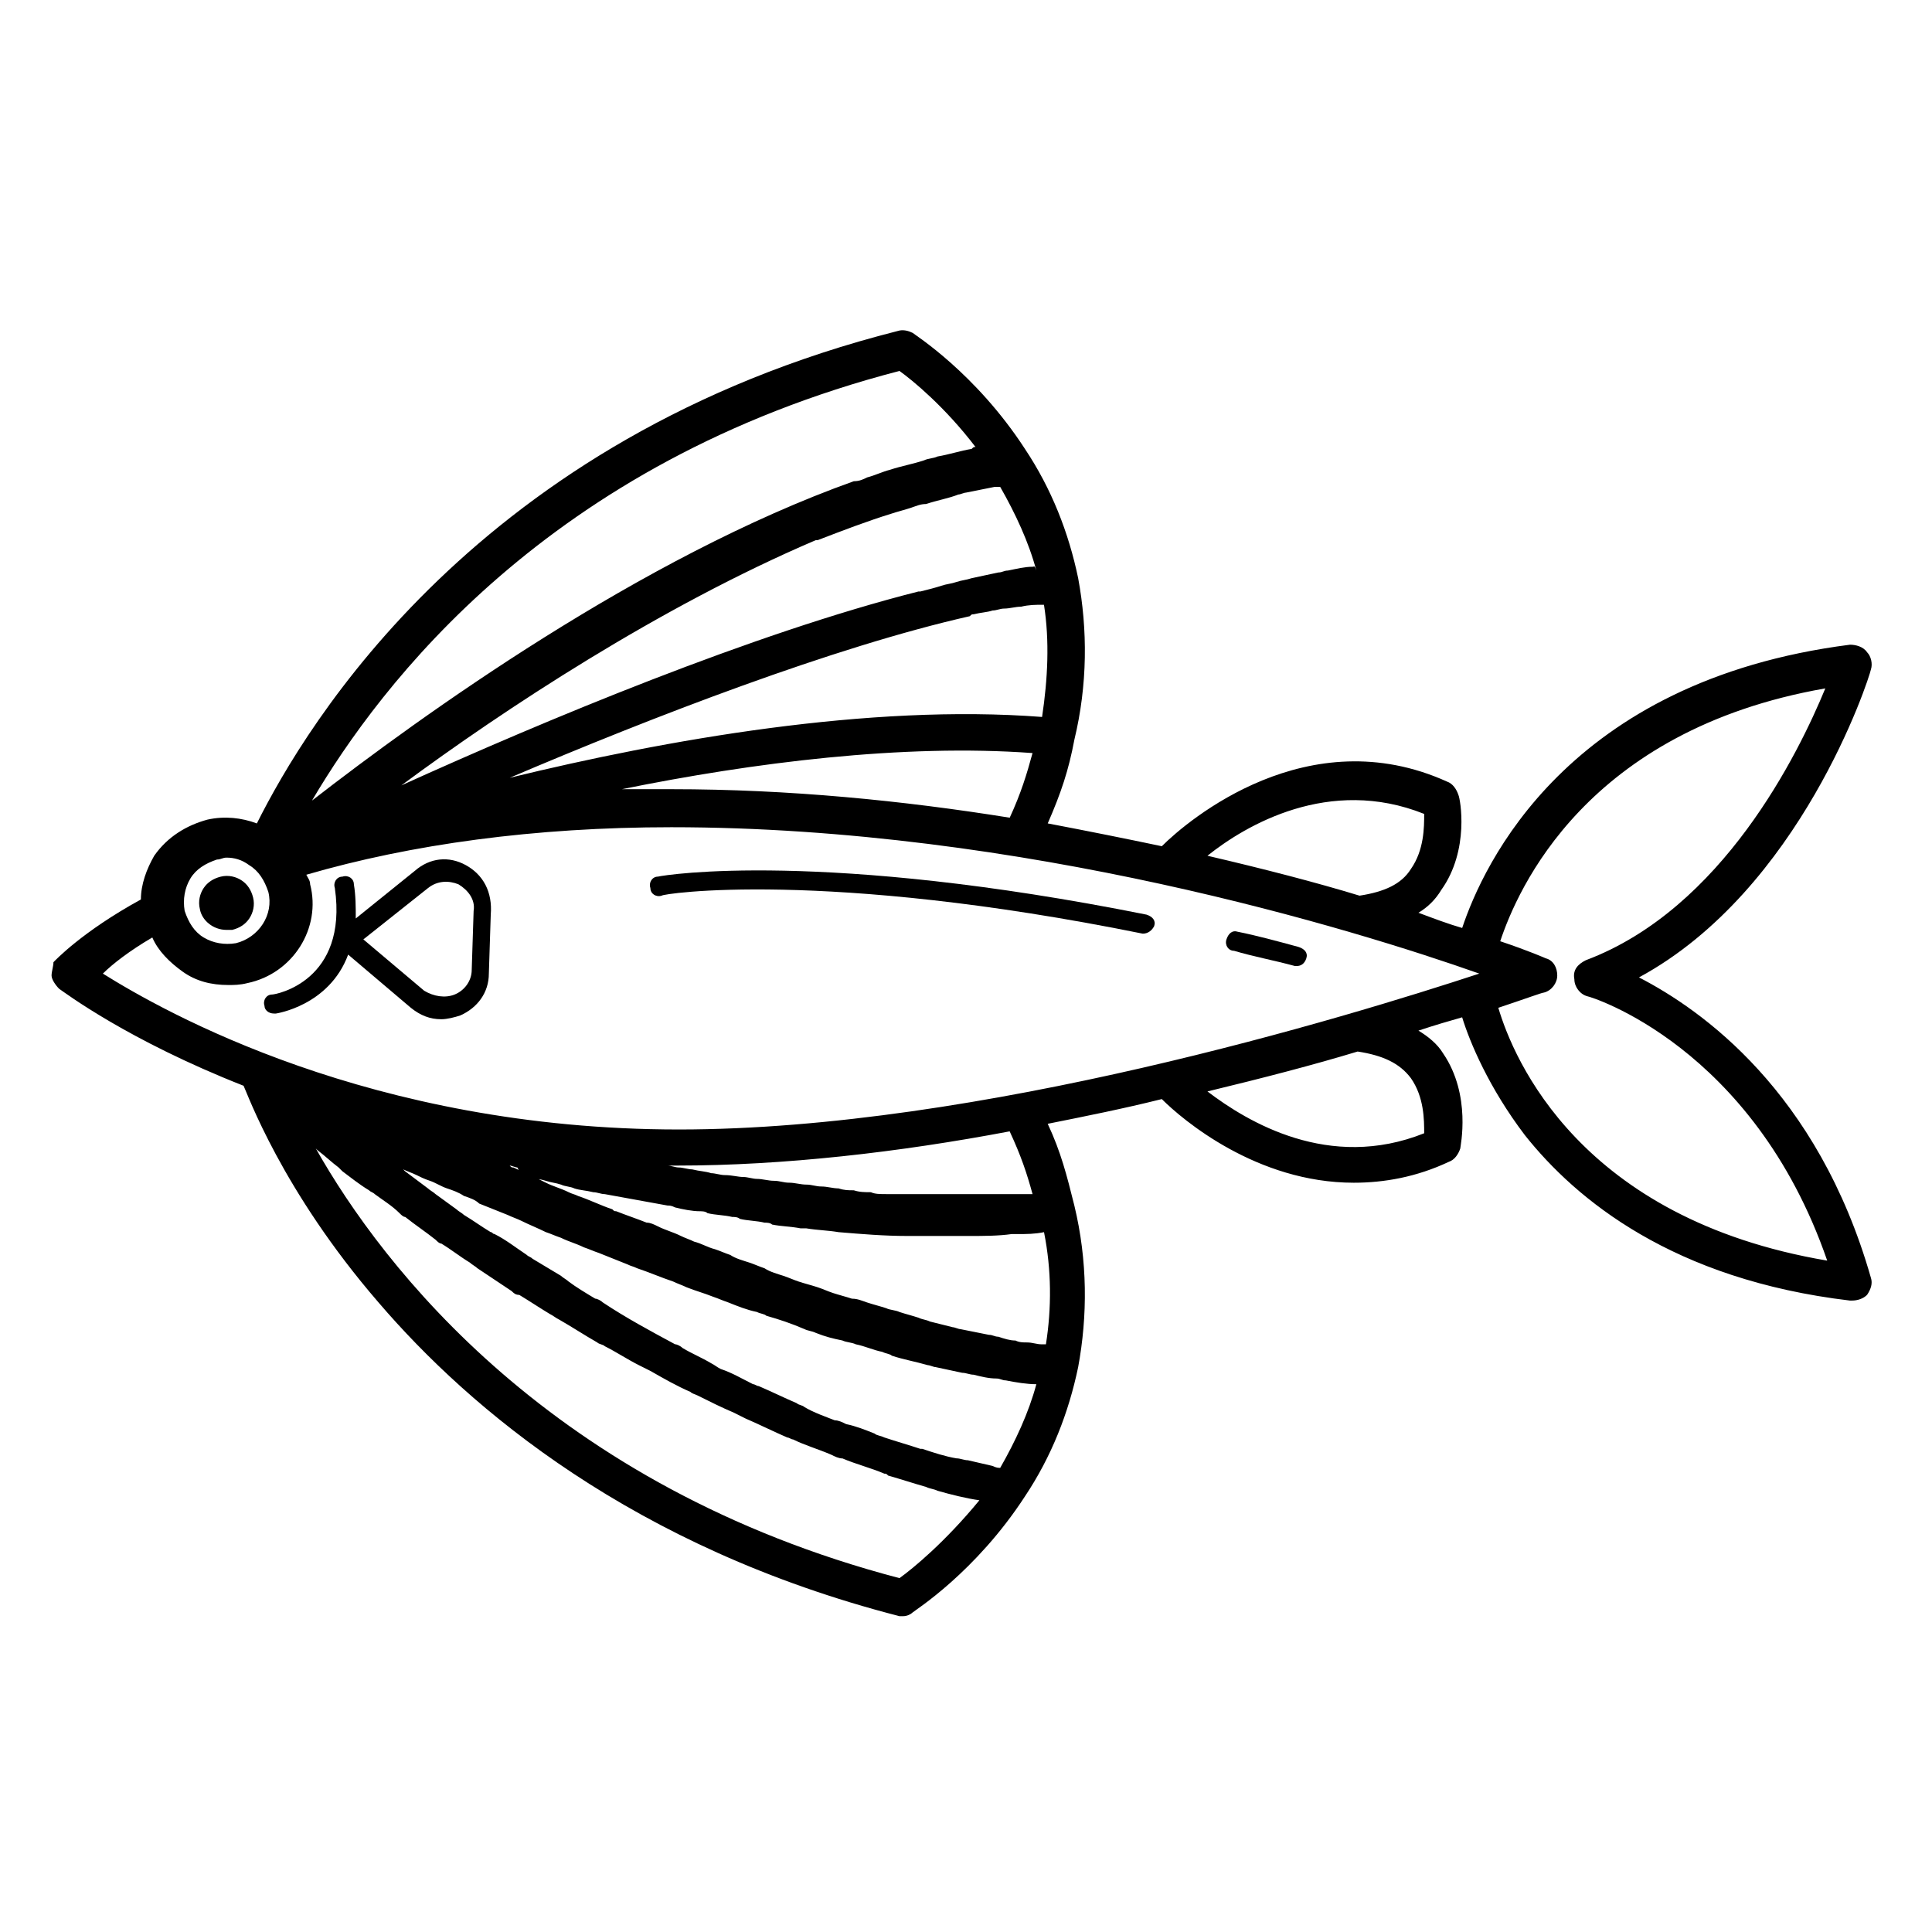 <?xml version="1.0" encoding="UTF-8"?>
<!-- Uploaded to: ICON Repo, www.svgrepo.com, Generator: ICON Repo Mixer Tools -->
<svg fill="#000000" width="800px" height="800px" version="1.1" viewBox="144 144 512 512" xmlns="http://www.w3.org/2000/svg">
 <g>
  <path d="m267.5 373.3c-4.535-2.519-9.574-2.016-13.602 1.512l-15.617 12.594c0-3.023 0-6.047-0.504-9.07 0-1.512-1.512-2.519-3.023-2.016-1.512 0-2.519 1.512-2.016 3.023 3.527 24.688-15.617 28.215-16.625 28.215-1.512 0-2.519 1.512-2.016 3.023 0 1.008 1.008 2.016 2.519 2.016h0.504s14.105-2.016 19.145-15.617l16.625 14.105c2.519 2.016 5.039 3.023 8.062 3.023 1.512 0 3.527-0.504 5.039-1.008 4.535-2.016 7.559-6.047 7.559-11.082l0.504-15.617c0.5-6.047-2.019-10.582-6.555-13.102zm1.512 27.711c0 3.023-2.016 5.543-4.535 6.551-2.519 1.008-5.543 0.504-8.062-1.008l-16.121-13.602 17.129-13.602c2.519-2.016 5.543-2.016 8.062-1.008 2.519 1.512 4.535 4.031 4.031 7.055z"/>
  <path d="m204.02 390.43h1.512c2.016-0.504 3.527-1.512 4.535-3.023 1.008-1.512 1.512-3.527 1.008-5.543-0.504-2.016-1.512-3.527-3.023-4.535-1.512-1.008-3.527-1.512-5.543-1.008s-3.527 1.512-4.535 3.023c-1.008 1.512-1.512 3.527-1.008 5.543 0.508 3.023 3.527 5.543 7.055 5.543z"/>
  <path d="m578.35 403.02c42.824-23.176 60.961-79.098 61.465-81.617 0.504-1.512 0-3.527-1.008-4.535-1.008-1.512-3.023-2.016-4.535-2.016-75.066 9.574-97.234 58.445-102.78 75.07-3.527-1.008-7.559-2.519-11.586-4.031 2.519-1.512 4.535-3.527 6.047-6.047 7.559-10.578 5.039-24.184 4.535-25.191-0.504-1.512-1.512-3.023-3.023-3.527-36.781-16.621-68.52 10.082-75.574 17.133-9.574-2.016-19.648-4.031-30.23-6.047 3.527-8.062 5.543-14.105 7.055-22.168 3.527-14.609 3.527-29.223 1.008-42.824-2.519-12.09-7.055-23.68-14.105-34.258-13.098-20.152-29.223-30.23-29.727-30.73-1.008-0.504-2.519-1.008-4.031-0.504-111.34 28.215-156.68 104.29-169.79 130.49-4.031-1.512-8.566-2.016-13.098-1.008-5.543 1.512-10.578 4.535-14.105 9.574-2.016 3.527-3.527 7.559-3.527 11.586-15.617 8.566-22.672 16.121-23.176 16.625 0.004 1.008-0.5 2.519-0.5 3.523 0 1.008 1.008 2.519 2.016 3.527 1.512 1.008 18.137 13.602 48.871 25.695 1.008 2.016 10.078 27.711 35.77 57.434 24.184 28.215 67.512 64.992 138.04 83.129h1.008c1.008 0 2.016-0.504 2.519-1.008 0.504-0.504 16.625-10.578 29.727-30.73 7.055-10.578 11.586-22.168 14.105-34.258 2.519-13.602 2.519-28.215-1.008-42.824-2.016-8.062-3.527-14.105-7.055-21.664 10.078-2.016 20.152-4.031 30.23-6.551 5.543 5.543 25.191 22.168 50.883 22.168 8.062 0 16.625-1.512 25.191-5.543 1.512-0.504 2.519-2.016 3.023-3.527 0-0.504 3.023-14.105-4.535-25.191-1.512-2.519-4.031-4.535-6.551-6.047 4.535-1.512 8.062-2.519 11.586-3.527 2.016 6.551 7.055 18.641 16.625 31.234 13.602 17.129 39.297 38.289 86.152 43.832h0.504c1.512 0 3.023-0.504 4.031-1.512 1.008-1.512 1.512-3.023 1.008-4.535-14.105-49.367-44.84-71.031-61.465-79.598zm-56.93-43.324c0 3.527 0 9.574-3.527 14.609-2.519 4.031-7.055 6.047-13.602 7.055-11.586-3.527-25.191-7.055-40.305-10.578 10.074-8.066 32.242-21.164 57.434-11.086zm-199.51-6.551h-13.098c34.762-7.055 74.562-12.09 108.82-9.574-1.512 5.543-3.023 10.578-6.047 17.129-28.215-4.531-58.441-7.555-89.68-7.555zm80.109-46.352c2.016-0.504 3.527-0.504 5.039-1.008 1.008 0 2.016-0.504 3.023-0.504 1.512 0 3.023-0.504 4.535-0.504 2.016-0.504 4.031-0.504 5.543-0.504h0.504c1.512 9.574 1.008 19.648-0.504 29.727-45.848-3.527-99.754 6.047-141.07 16.121 37.785-16.121 86.152-34.762 121.92-42.824 0.5-0.504 0.5-0.504 1.004-0.504zm15.617-12.594c-2.016 0-4.031 0.504-6.551 1.008-1.008 0-1.512 0.504-2.519 0.504-2.519 0.504-4.535 1.008-7.055 1.512-1.512 0.504-2.519 0.504-4.031 1.008-1.512 0.504-2.519 0.504-4.031 1.008-1.512 0.504-3.527 1.008-5.543 1.512h-0.504c-43.832 11.082-99.25 34.258-137.04 51.387 27.207-20.152 68.52-47.359 109.83-64.992h0.504c6.551-2.519 13.098-5.039 19.648-7.055 1.512-0.504 3.527-1.008 5.039-1.512s2.519-1.008 4.031-1.008c3.023-1.008 6.047-1.512 8.566-2.519 0.504 0 1.512-0.504 2.016-0.504 2.519-0.504 5.039-1.008 7.559-1.512h1.512c4.031 7.055 7.559 14.609 9.574 22.168-0.508-1.508-0.508-1.004-1.012-1.004zm-35.27-51.895c3.527 2.519 12.09 9.574 20.152 20.152-0.504 0-0.504 0-1.008 0.504-3.023 0.504-6.047 1.512-9.07 2.016-1.008 0.504-2.519 0.504-3.527 1.008-3.023 1.008-6.047 1.512-9.07 2.519-2.016 0.504-4.031 1.512-6.047 2.016-1.008 0.504-2.016 1.008-3.527 1.008-56.426 20.152-114.36 61.969-143.59 84.641 18.145-30.734 62.48-89.68 155.68-113.86zm-187.92 134.52c1.512-2.519 4.031-4.031 7.055-5.039 1.008 0 1.512-0.504 2.519-0.504 2.016 0 4.031 0.504 6.047 2.016 2.519 1.512 4.031 4.031 5.039 7.055 1.512 6.047-2.519 12.09-8.566 13.602-3.023 0.504-6.047 0-8.566-1.512-2.519-1.512-4.031-4.031-5.039-7.055-0.504-3.023 0-6.043 1.512-8.562zm-10.078 15.617c1.512 3.527 4.535 6.551 8.062 9.07 3.527 2.519 7.559 3.527 12.09 3.527 1.512 0 3.023 0 5.039-0.504 12.09-2.519 19.648-14.609 16.625-26.199 0-1.008-0.504-1.512-1.008-2.519 27.711-8.062 60.457-12.594 96.73-12.594 93.203 0 181.37 27.207 214.12 38.793-35.266 11.586-132.5 41.312-212.11 41.312-81.617 0-136.53-31.234-152.65-41.312 2.523-2.519 7.059-6.047 13.102-9.574zm100.26 63.48c1.008 0.504 2.519 0.504 4.031 1.008 1.512 0.504 2.519 0.504 4.031 1.008 1.008 0.504 2.519 0.504 3.527 1.008 1.512 0.504 3.023 0.504 5.039 1.008 1.008 0 2.016 0.504 3.023 0.504 5.543 1.008 11.082 2.016 16.625 3.023 0.504 0 1.008 0 2.016 0.504 2.016 0.504 4.535 1.008 6.551 1.008 0.504 0 1.512 0 2.016 0.504 2.016 0.504 4.535 0.504 6.551 1.008 0.504 0 1.512 0 2.016 0.504 2.016 0.504 4.535 0.504 6.551 1.008 0.504 0 1.512 0 2.016 0.504 2.519 0.504 5.039 0.504 7.559 1.008h1.512c3.023 0.504 5.543 0.504 8.566 1.008 6.047 0.504 12.09 1.008 18.137 1.008h1.008 7.559 2.519 4.031 1.512c3.527 0 7.559 0 11.082-0.504h1.512c2.519 0 4.535 0 7.055-0.504 2.016 10.078 2.016 20.152 0.504 29.727h-1.008c-1.512 0-2.519-0.504-4.031-0.504-1.008 0-2.016 0-3.023-0.504-1.512 0-3.023-0.504-4.535-1.008-1.008 0-1.512-0.504-2.519-0.504-2.519-0.504-5.039-1.008-7.559-1.512-0.504 0-1.512-0.504-2.016-0.504l-6.047-1.512c-1.008-0.504-2.016-0.504-3.023-1.008-1.512-0.504-3.527-1.008-5.039-1.512-1.008-0.504-2.519-0.504-3.527-1.008-1.512-0.504-3.527-1.008-5.039-1.512-1.512-0.504-2.519-1.008-4.031-1.008-1.512-0.504-3.527-1.008-5.039-1.512s-2.519-1.008-4.031-1.512c-1.512-0.504-3.527-1.008-5.039-1.512-1.512-0.504-2.519-1.008-4.031-1.512-1.512-0.504-3.527-1.008-5.039-2.016-1.512-0.504-2.519-1.008-4.031-1.512s-3.527-1.008-5.039-2.016c-1.512-0.504-2.519-1.008-4.031-1.512-2.016-0.504-3.527-1.512-5.543-2.016-1.008-0.504-2.519-1.008-3.527-1.512-2.016-1.008-4.031-1.512-6.047-2.519-1.008-0.504-2.016-1.008-3.023-1.008-2.519-1.008-5.543-2.016-8.062-3.023-0.504 0-0.504 0-1.008-0.504-3.023-1.008-6.047-2.519-9.07-3.527-1.008-0.504-1.512-0.504-2.519-1.008-2.016-1.008-4.031-1.512-6.047-2.519-1.008-0.504-2.016-1.008-3.023-1.512-2.016-1.008-3.527-1.512-5.543-2.519-0.504 0-0.504 0-1.008-0.504 0.504 0 1.512 0.504 2.016 0.504 1.02 2.019 2.027 2.019 3.539 2.523zm97.738 106.3c-92.195-24.184-137.04-82.625-154.67-113.86l0.504 0.504c2.016 1.512 3.527 3.023 5.543 4.535l1.008 1.008c2.016 1.512 4.535 3.527 7.055 5.039 0.504 0.504 1.008 0.504 1.512 1.008 2.016 1.512 4.535 3.023 6.551 5.039 0.504 0.504 1.008 1.008 1.512 1.008 2.519 2.016 5.543 4.031 8.062 6.047 0.504 0.504 1.008 1.008 1.512 1.008 2.519 1.512 5.039 3.527 7.559 5.039 0.504 0.504 1.512 1.008 2.016 1.512 3.023 2.016 6.047 4.031 9.07 6.047 0.504 0.504 1.008 1.008 2.016 1.008 2.519 1.512 5.543 3.527 8.062 5.039 1.008 0.504 1.512 1.008 2.519 1.512 3.527 2.016 6.551 4.031 10.078 6.047 0.504 0.504 1.512 0.504 2.016 1.008 3.023 1.512 6.047 3.527 9.07 5.039 1.008 0.504 2.016 1.008 3.023 1.512 3.527 2.016 7.055 4.031 10.578 5.543 0.504 0.504 1.008 0.504 2.016 1.008 3.023 1.512 6.047 3.023 9.574 4.535 1.008 0.504 2.016 1.008 3.023 1.512 3.527 1.512 7.559 3.527 11.082 5.039 0.504 0 1.008 0.504 1.512 0.504 3.023 1.512 6.551 2.519 10.078 4.031 1.008 0.504 2.016 1.008 3.023 1.008 3.527 1.512 7.559 2.519 11.082 4.031 0.504 0 0.504 0 1.008 0.504 3.527 1.008 6.551 2.016 10.078 3.023 1.008 0.504 2.016 0.504 3.023 1.008 3.527 1.008 7.559 2.016 11.082 2.519-9.086 11.062-17.652 18.117-21.18 20.637zm26.703-29.223c-0.504 0-1.008 0-2.016-0.504-2.016-0.504-4.535-1.008-6.551-1.512-1.008 0-2.016-0.504-3.023-0.504-3.023-0.504-6.047-1.512-9.07-2.519h-0.504c-3.023-1.008-6.551-2.016-9.574-3.023-1.008-0.504-2.016-0.504-2.519-1.008-2.519-1.008-5.039-2.016-7.559-2.519-1.008-0.504-2.016-1.008-3.023-1.008-2.519-1.008-5.543-2.016-8.062-3.527-0.504-0.504-1.512-0.504-2.016-1.008-3.527-1.512-6.551-3.023-10.078-4.535-0.504 0-1.008-0.504-1.512-0.504-3.023-1.512-5.543-3.023-8.566-4.031-1.008-0.504-1.512-1.008-2.519-1.512-2.519-1.512-5.039-2.519-7.559-4.031-0.504-0.504-1.512-1.008-2.016-1.008-6.551-3.527-13.098-7.055-19.145-11.082-0.504-0.504-1.512-1.008-2.016-1.008-2.519-1.512-5.039-3.023-7.055-4.535-0.504-0.504-1.512-1.008-2.016-1.512-2.519-1.512-5.039-3.023-7.559-4.535-0.504-0.504-1.008-0.504-1.512-1.008-3.023-2.016-5.543-4.031-8.566-5.543-0.504 0-0.504-0.504-1.008-0.504-2.519-1.512-4.535-3.023-7.055-4.535-0.504-0.504-1.512-1.008-2.016-1.512-2.016-1.512-3.527-2.519-5.543-4.031-0.504-0.504-1.512-1.008-2.016-1.512-2.016-1.512-4.031-3.023-6.047-4.535 0 0-0.504-0.504-0.504-0.504 1.008 0.504 2.519 1.008 3.527 1.512 1.008 0.504 2.016 1.008 3.527 1.512 1.512 0.504 3.023 1.512 4.535 2.016 1.512 0.504 3.023 1.008 4.535 2.016 1.512 0.504 3.023 1.008 4.031 2.016 2.519 1.008 5.039 2.016 7.559 3.023 1.008 0.504 2.519 1.008 3.527 1.512 2.016 1.008 4.535 2.016 6.551 3.023 1.512 0.504 2.519 1.008 4.031 1.512 2.016 1.008 4.031 1.512 6.047 2.519 1.512 0.504 2.519 1.008 4.031 1.512 2.519 1.008 5.039 2.016 7.559 3.023 1.008 0.504 1.512 0.504 2.519 1.008 3.023 1.008 6.551 2.519 9.574 3.527 1.008 0.504 2.519 1.008 3.527 1.512 2.519 1.008 4.535 1.512 7.055 2.519 1.512 0.504 2.519 1.008 4.031 1.512 2.519 1.008 5.039 2.016 7.559 2.519 1.008 0.504 2.016 0.504 2.519 1.008 3.527 1.008 6.551 2.016 10.078 3.527 1.008 0.504 2.016 0.504 3.023 1.008 2.519 1.008 4.535 1.512 7.055 2.016 1.008 0.504 2.519 0.504 3.527 1.008 2.519 0.504 4.535 1.512 7.055 2.016 1.008 0.504 2.016 0.504 2.519 1.008 3.023 1.008 6.047 1.512 9.574 2.519 0.504 0 1.512 0.504 2.016 0.504 2.519 0.504 4.535 1.008 7.055 1.512 1.008 0 2.016 0.504 3.023 0.504 2.016 0.504 4.031 1.008 6.047 1.008 1.008 0 1.512 0.504 2.519 0.504 2.519 0.504 5.543 1.008 8.062 1.008-2.019 7.559-5.547 15.113-9.578 22.168zm8.566-72.547h-1.008-3.527-4.535-4.031-4.535-4.031-4.535-4.031-4.535-4.031c-1.512 0-3.023 0-4.031-0.504-1.512 0-3.023 0-4.535-0.504-1.512 0-2.519 0-4.031-0.504-1.512 0-3.023-0.504-4.535-0.504s-2.519-0.504-4.031-0.504-3.023-0.504-4.535-0.504c-1.512 0-2.519-0.504-4.031-0.504-1.512 0-3.023-0.504-4.535-0.504-1.008 0-2.519-0.504-3.527-0.504-1.512 0-3.023-0.504-5.039-0.504-1.008 0-2.519-0.504-3.527-0.504-1.512-0.504-3.023-0.504-5.039-1.008-1.008 0-2.519-0.504-3.527-0.504s-2.016-0.504-3.023-0.504h2.519c28.215 0 58.945-3.527 88.168-9.07 3.039 6.551 4.551 11.086 6.062 16.629zm100.26-30.734c3.527 5.039 3.527 11.082 3.527 14.609-25.191 10.078-46.855-3.023-57.434-11.082 14.609-3.527 28.215-7.055 39.801-10.578 6.547 1.004 11.082 3.019 14.105 7.051zm23.176-18.641c7.559-2.519 11.586-4.031 12.09-4.031 2.016-0.504 3.527-2.519 3.527-4.535s-1.008-4.031-3.023-4.535c0 0-4.535-2.016-12.09-4.535 4.535-13.602 22.672-55.922 86.152-67.008-7.055 17.129-27.207 58.441-63.48 72.043-2.016 1.008-3.527 2.519-3.023 5.039 0 2.016 1.512 4.031 3.527 4.535 0.504 0 43.832 13.098 63.48 70.031-65.496-11.082-83.133-53.402-87.16-67.004z"/>
  <path d="m471.04 395.97c5.039 1.512 10.578 2.519 16.121 4.031h0.504c1.008 0 2.016-0.504 2.519-2.016 0.504-1.512-0.504-2.519-2.016-3.023-5.543-1.512-11.082-3.023-16.121-4.031-1.512-0.504-2.519 0.504-3.023 2.016-0.504 1.512 0.504 3.023 2.016 3.023z"/>
  <path d="m446.85 391.43c1.512 0 2.519-1.008 3.023-2.016 0.504-1.512-0.504-2.519-2.016-3.023-85.648-17.129-127.46-10.578-129.48-10.078-1.512 0-2.519 1.512-2.016 3.023 0 1.512 1.512 2.519 3.023 2.016 0.004-0.5 42.824-7.051 127.46 10.078z"/>
 </g>
</svg>